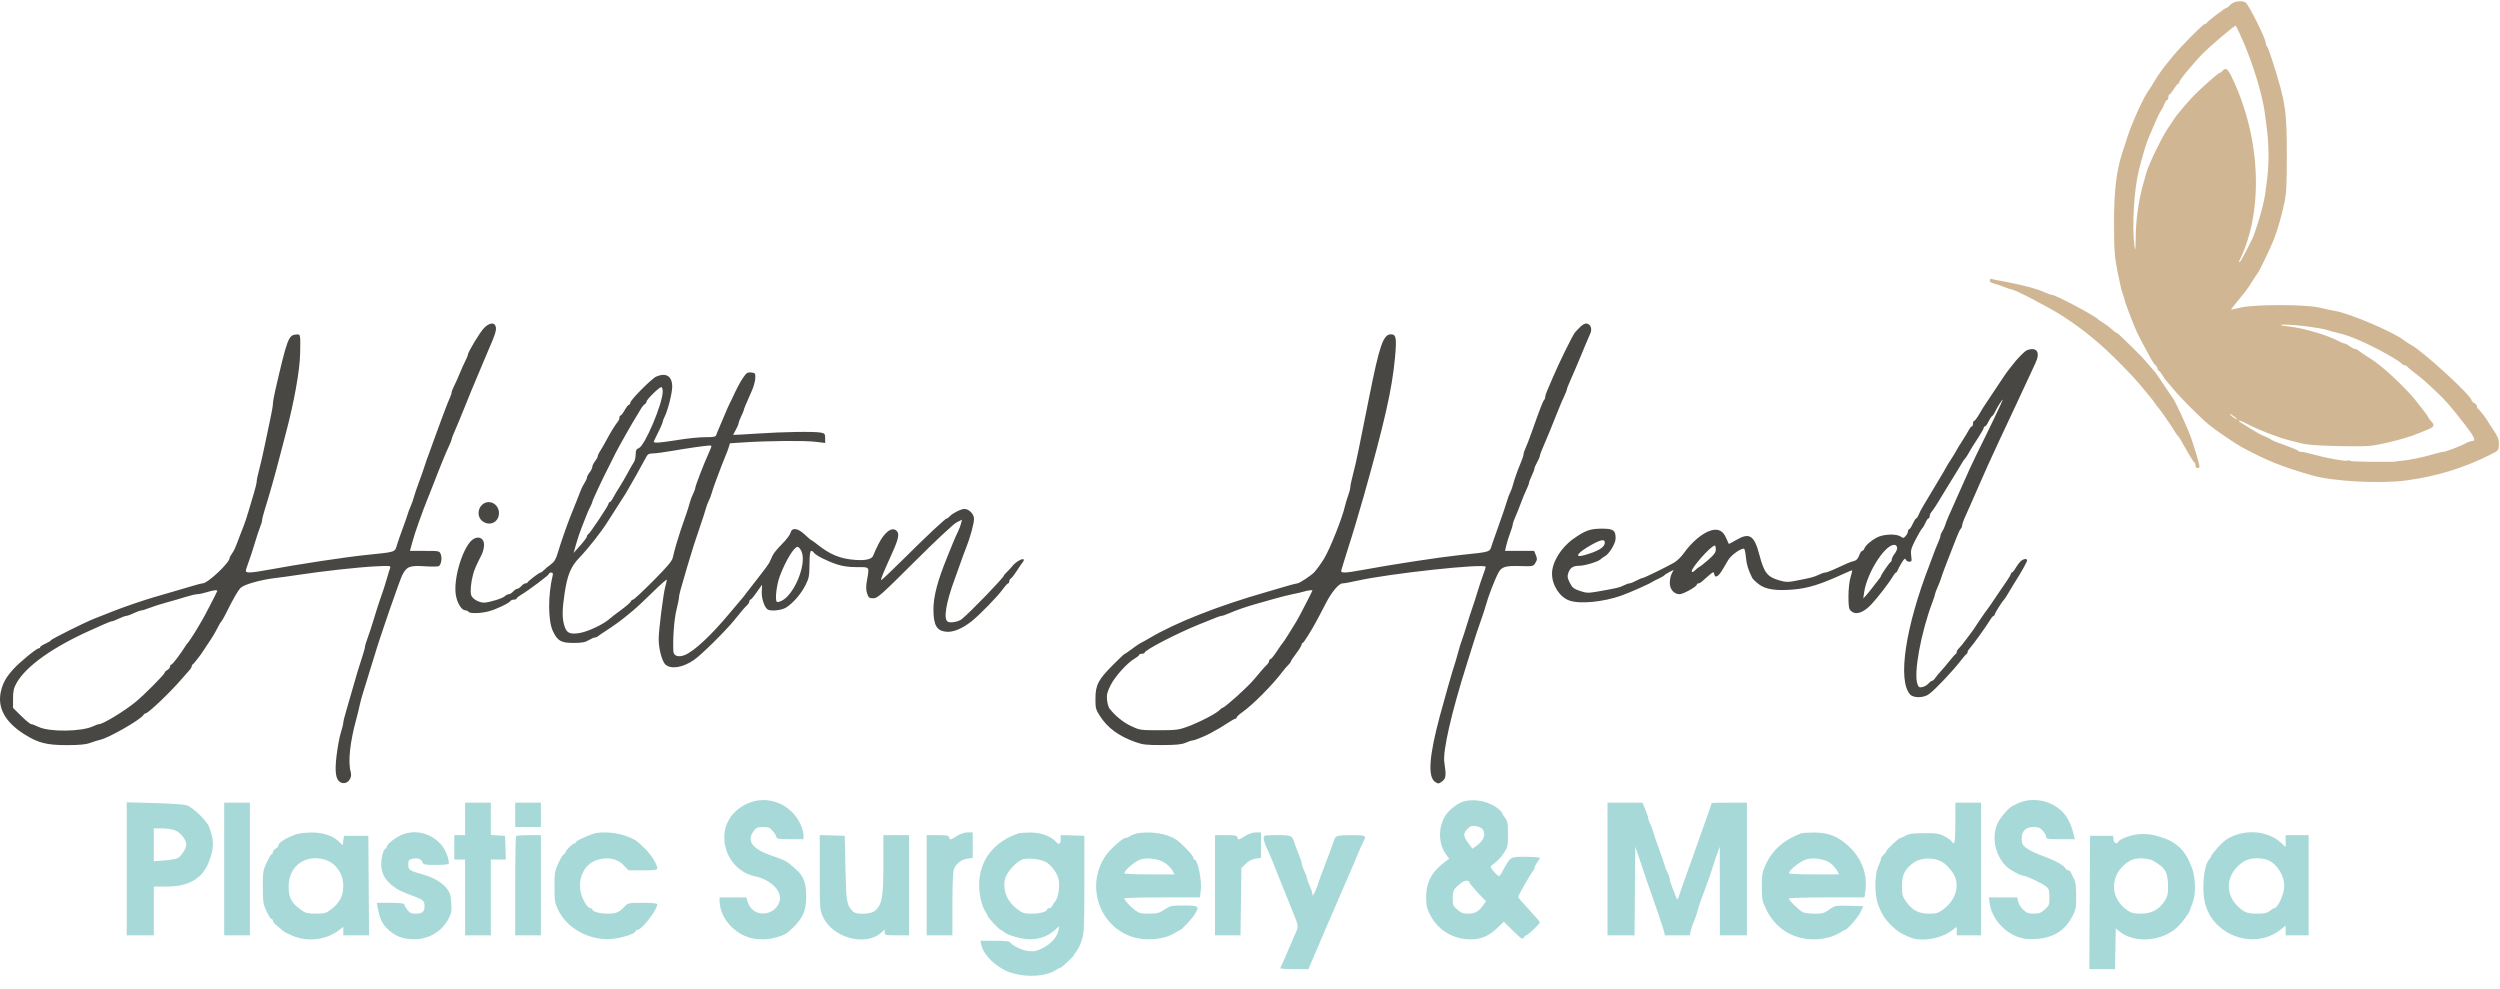 <svg xmlns="http://www.w3.org/2000/svg" width="1847" height="731" viewBox="0 0 1847 731" fill="none"><path fill-rule="evenodd" clip-rule="evenodd" d="M552.765 593.397C538.493 599.556 532.035 613.143 536.478 627.663C539.532 637.641 547.703 645.24 557.69 647.39C570.928 650.24 579.289 659.965 575.238 667.8C570.101 677.734 555.969 677.107 552.566 666.794L551.314 663H541.474H531.634V665.596C531.634 672.092 534.768 679.091 540.036 684.358C546.629 690.952 554.04 694 563.473 693.999C570.024 693.999 578.995 691.474 582.196 688.73C592.445 679.942 595.589 673.875 595.619 662.826C595.646 652.553 593.854 647.455 588.551 642.72C580.643 635.659 581.532 636.163 569.634 631.983C555.635 627.064 551.468 621.201 556.822 613.96C558.709 611.407 559.659 611 563.733 611C567.78 611 568.827 611.441 571.045 614.077C572.469 615.769 573.634 617.794 573.634 618.577C573.634 619.713 575.651 620 583.634 620H593.634V616.846C593.634 615.112 592.536 611.371 591.193 608.533C584.272 593.903 567.187 587.173 552.765 593.397ZM1078.63 593.167C1076.16 594.364 1072.31 597.312 1070.08 599.719C1062.65 607.733 1061.77 622.018 1068.14 630.963L1070.66 634.5L1067.9 636.5C1057.94 643.718 1053.66 651.607 1053.64 662.779C1053.64 668.877 1054.12 671.013 1056.61 675.952C1062.28 687.177 1073.54 694 1086.4 694C1094.29 694 1099.96 691.566 1106.35 685.445L1111.04 680.955L1117.89 687.728C1123.89 693.656 1124.86 694.282 1125.74 692.75C1126.28 691.788 1127.1 691 1127.54 691C1128.72 691 1137.64 682.53 1137.62 681.43C1137.61 680.919 1134.01 676.679 1129.62 672.009C1125.23 667.339 1121.63 663.173 1121.63 662.751C1121.63 661.586 1131.97 643.548 1132.86 643.167C1133.28 642.983 1133.63 642.154 1133.63 641.324C1133.63 640.494 1134.53 638.671 1135.63 637.273C1136.73 635.874 1137.63 634.341 1137.63 633.865C1137.63 633.389 1132.98 633 1127.29 633C1115.44 633 1116.07 632.613 1110.2 643.5C1107.67 648.193 1107.59 648.204 1104.01 644.3C1101.26 641.29 1100.83 640.323 1101.91 639.514C1106.37 636.159 1108.46 634.026 1111.1 630.133C1113.86 626.078 1114.07 625.101 1114.1 616.467C1114.13 608.363 1113.84 606.778 1111.88 604.125C1110.65 602.451 1109.63 600.797 1109.63 600.451C1109.63 600.104 1108.62 598.955 1107.38 597.896C1099.82 591.427 1086.7 589.268 1078.63 593.167ZM1493.96 592.326C1492.21 592.972 1490 593.6 1489.5 594.1L1487.95 595C1485.67 595 1478.13 603.235 1475.82 608.239C1471.35 617.934 1473.73 630.994 1481.49 639.343C1484.23 642.288 1492.52 647 1494.96 647C1496.94 647 1508.65 652.551 1511.6 654.882C1513.72 656.559 1514.07 657.671 1514.1 662.851C1514.13 668.466 1513.9 669.078 1510.7 671.936C1507.9 674.436 1506.41 675 1502.56 675C1498.73 675 1497.26 674.451 1494.73 672.093C1493.02 670.494 1491.34 667.794 1491 666.093L1490.38 663H1479.87H1469.36L1469.98 667.494C1471.42 677.992 1480.11 688.333 1490.71 692.17C1494.96 693.707 1497.87 694.035 1504.13 693.685C1517.06 692.964 1525.66 687.533 1531.35 676.5C1533.6 672.126 1533.92 670.294 1533.89 661.872C1533.87 654.998 1533.41 651.423 1532.27 649.372C1531.4 647.793 1530.39 645.712 1530.04 644.75C1529.69 643.788 1528.8 643 1528.07 643C1527.33 643 1526.34 642.292 1525.85 641.427C1524.46 638.946 1517.75 635.421 1506.81 631.431C1503.33 630.163 1498.94 627.949 1497.06 626.511C1494.1 624.254 1493.63 623.316 1493.63 619.623C1493.63 613.9 1496.61 611 1502.5 611C1505.79 611 1507.27 611.588 1509.18 613.646C1510.53 615.101 1511.63 617.126 1511.63 618.146C1511.63 619.835 1512.58 620 1522.24 620H1532.85L1532.22 617.25C1529.37 604.829 1524.34 598.055 1514.63 593.565C1508.54 590.747 1499.67 590.215 1493.96 592.326ZM93.634 641.885V691H103.634H113.634V673V655H123.096C139.683 655 149.854 648.919 154.51 636.218C158.25 626.017 158.251 621.094 154.515 611C152.772 606.291 142.464 596.355 137.827 594.916C135.796 594.285 125.021 593.545 113.884 593.27L93.634 592.77V641.885ZM165.634 642V691H175.134H184.634V642V593H175.134H165.634V642ZM343.634 605V617H339.634H335.634V626V635H339.634H343.634V663V691H353.134H362.634V663V635H368.173H373.712L373.423 626.25L373.134 617.5L367.884 617.198L362.634 616.895V604.948V593H353.134H343.634V605ZM380.634 602V611H390.134H399.634V602V593H390.134H380.634V602ZM1187.63 642V691H1197.62H1207.61L1207.87 658.25L1208.13 625.5L1210.4 632C1211.65 635.575 1213.3 640.525 1214.06 643C1214.83 645.475 1218.25 655.375 1221.65 665C1225.05 674.625 1228.35 684.413 1228.96 686.75L1230.09 691H1239.28H1248.47L1249.13 687.75C1249.49 685.962 1250.5 682.932 1251.37 681.015C1252.24 679.099 1253.28 676.174 1253.69 674.515C1254.5 671.195 1256.96 663.955 1259.63 657C1261.96 650.949 1264.66 643.164 1265.69 639.5C1266.15 637.85 1267.44 634.025 1268.55 631L1270.57 625.5L1270.6 658.25L1270.63 691H1280.63H1290.63V642V593H1277.63C1270.48 593 1264.63 593.112 1264.63 593.25C1264.62 593.59 1260.59 605.088 1255.6 619C1253.34 625.325 1250.88 632.3 1250.14 634.5C1249.4 636.7 1247.37 642.325 1245.63 647C1243.89 651.675 1241.77 657.75 1240.92 660.5C1239.65 664.621 1239.24 665.148 1238.6 663.5C1238.17 662.4 1236.88 659.167 1235.73 656.315C1234.58 653.463 1233.63 650.403 1233.63 649.515C1233.63 648.627 1232.89 646.461 1231.97 644.7C1231.06 642.94 1229.98 640.15 1229.58 638.5C1229.17 636.85 1227.39 631.675 1225.63 627C1223.87 622.325 1222.09 617.09 1221.66 615.367C1221.24 613.644 1220.16 610.763 1219.27 608.964C1218.37 607.165 1217.63 605.058 1217.63 604.282C1217.63 603.506 1216.68 600.65 1215.51 597.935L1213.39 593H1200.51H1187.63V642ZM1444.63 608C1444.63 622.099 1444.02 625.202 1441.93 621.63C1441.49 620.877 1439.11 619.189 1436.63 617.88C1432.71 615.803 1430.8 615.504 1421.63 615.529C1413.59 615.551 1410.43 615.958 1408.13 617.273C1406.48 618.216 1404.68 618.993 1404.13 618.999C1402.89 619.014 1393.63 627.697 1393.63 628.849C1393.63 629.311 1392.73 630.505 1391.63 631.5C1390.53 632.495 1389.63 633.866 1389.63 634.546C1389.63 635.225 1388.74 637.743 1387.66 640.141C1384.74 646.566 1384.82 661.735 1387.82 669.117C1390.66 676.143 1392.99 679.623 1398.12 684.5C1402.25 688.43 1403.47 689.188 1410.78 692.398C1419.13 696.059 1433.94 693.685 1442.23 687.357L1445.63 684.763V687.881V691H1454.63H1463.63V642V593H1454.13H1444.63V608ZM1095.38 612.668C1098.05 616.322 1096.28 620.98 1090.71 624.949L1087.81 627.009L1084.72 622.807C1080.96 617.693 1080.86 615.68 1084.21 612.336C1086.35 610.189 1087.39 609.861 1090.45 610.358C1092.47 610.686 1094.69 611.726 1095.38 612.668ZM129.364 613.514C133.562 615.2 137.634 620.363 137.634 624C137.634 626.694 134.195 632.169 131.41 633.908C130.387 634.547 125.969 635.345 121.592 635.683L113.634 636.296V624.148V612H119.614C122.903 612 127.29 612.681 129.364 613.514ZM218.634 616.406C210.385 619.513 205.634 622.608 205.634 624.875C205.634 625.455 204.734 626.411 203.634 627C202.534 627.589 201.634 628.73 201.634 629.535C201.634 630.341 201.245 631 200.771 631C200.296 631 198.608 633.813 197.021 637.25C194.336 643.064 194.137 644.338 194.174 655.5C194.21 666.401 194.461 668.027 196.911 673.25C198.395 676.413 200.064 679 200.621 679C201.178 679 201.634 679.567 201.634 680.261C201.634 680.955 203.031 682.642 204.739 684.011C206.446 685.38 208.47 687.094 209.236 687.819C210.002 688.545 213.321 690.232 216.612 691.569C227.593 696.031 241.075 694.342 250.232 687.357L253.634 684.763V687.881V691H263.146H272.659L272.396 654.25L272.134 617.5H263.134H254.134L253.634 621L253.134 624.5L250.798 622.164C246.163 617.529 238.861 615.016 230.134 615.054C225.734 615.072 220.559 615.681 218.634 616.406ZM295.634 617.308C290.735 619.694 285.634 624.059 285.634 625.865C285.634 626.489 285.274 627 284.835 627C283.444 627 281.634 633.459 281.634 638.42C281.634 644.68 283.937 649.311 289.294 653.825C293.311 657.21 296.035 658.562 307.126 662.676C312.634 664.719 313.634 665.756 313.634 669.422C313.634 673.654 312.062 675 307.122 675C303.725 675 302.63 674.485 300.822 672.04C299.619 670.413 298.634 668.613 298.634 668.04C298.634 667.388 294.859 667 288.523 667H278.411L279.087 670.75C280.524 678.726 282.092 682.127 286.198 686.173C291.709 691.604 297.421 693.874 305.757 693.944C316.737 694.037 326.767 688.03 331.519 678.516C333.538 674.474 333.813 672.751 333.39 666.831C332.976 661.049 332.399 659.277 329.938 656.237C326.567 652.071 320.571 648.453 313.792 646.492C302.056 643.097 301.634 642.831 301.634 638.835C301.634 635.57 301.967 635.086 304.612 634.505C308.499 633.651 311.38 634.624 312.15 637.051C312.706 638.801 313.73 639 322.201 639C328.163 639 331.634 638.611 331.634 637.943C331.634 633.661 328.797 626.993 325.46 623.43C317.507 614.942 305.535 612.484 295.634 617.308ZM437.134 616.363C428.702 619.767 425.634 621.3 425.634 622.109C425.634 622.599 425.149 623 424.557 623C423.158 623 417.634 628.524 417.634 629.923C417.634 630.515 417.193 631 416.653 631C416.114 631 414.314 633.906 412.653 637.458C409.851 643.453 409.635 644.728 409.644 655.208C409.652 665.067 409.963 667.165 412.093 671.74C418.573 685.658 434.907 694.828 451.301 693.753C458.916 693.253 469.634 689.812 469.634 687.867C469.634 687.39 470.236 687 470.972 687C474.128 687 485.634 672.126 485.634 668.046C485.634 667.383 481.677 667 474.814 667C464.873 667 463.827 667.183 461.927 669.25C457.486 674.083 455.421 675 448.978 675C442.893 675 437.634 673.535 437.634 671.839C437.634 671.378 437.044 671 436.322 671C434.162 671 430.357 664.943 429.129 659.55C426.491 647.964 432.467 637.173 442.808 634.85C450.215 633.185 456.283 634.636 460.623 639.108L464.4 643H475.017C483.47 643 485.634 642.714 485.634 641.595C485.634 638.735 481.042 631.367 476.539 627C469.946 620.607 469.481 620.302 462.07 617.512C454.624 614.71 442.603 614.156 437.134 616.363ZM706.425 617.918C702.11 620.654 701.793 620.716 701.323 618.918C700.881 617.227 699.864 617 692.728 617H684.634V654V691H694.134H703.634V668.065C703.634 654.404 704.061 643.992 704.69 642.315C706.265 638.118 709.997 635.126 714.566 634.395L718.634 633.744V624.372V615H714.83C712.345 615 709.43 616.012 706.425 617.918ZM752.634 615.647C734.298 621.623 723.407 635.767 723.39 653.623C723.383 660.92 725.328 669.481 727.828 673.154C728.821 674.614 729.637 676.189 729.64 676.654C729.646 677.675 738.362 687 739.309 687C739.676 687 740.687 687.636 741.555 688.413C744.525 691.071 754.88 694.002 761.099 693.944C768.19 693.878 774.128 691.701 779.014 687.376L782.532 684.261L781.965 687.381C781.105 692.11 776.647 697.182 770.584 700.329C766.042 702.686 764.278 703.075 759.997 702.663C755.21 702.202 747.765 698.639 746.159 696.041C745.779 695.426 741.19 695 734.95 695H724.384L724.979 697.977C726.254 704.35 732.834 711.628 741.634 716.397C752.488 722.28 771.204 722.453 779.896 716.75C781.363 715.788 782.917 714.997 783.349 714.994C784.337 714.987 793.634 706.234 793.634 705.311C793.634 704.936 794.463 703.7 795.476 702.564C796.488 701.429 798.176 697.8 799.226 694.5C800.955 689.063 801.134 685.169 801.134 653V617.5L792.384 617.211L783.634 616.922V619.902C783.634 623.786 782.359 624.467 780.018 621.835C776.375 617.738 768.747 615.013 761.134 615.089C757.284 615.127 753.459 615.378 752.634 615.647ZM837.956 616.326C836.208 616.972 834.445 617.837 834.039 618.25C833.633 618.663 832.58 619 831.7 619C829.493 619 820.216 627.287 816.768 632.339C802.075 653.867 811.754 683.767 836.078 691.99C846.681 695.575 860.587 694.192 868.935 688.722C870.381 687.775 871.769 687 872.02 687C873.011 687 881.237 678.087 882.884 675.228C886.246 669.393 885.729 669 874.684 669C865.283 669 864.489 669.166 860.289 672C856.414 674.615 854.957 675 848.933 675C843.108 675 841.483 674.602 838.59 672.467C835.079 669.877 830.734 665.095 830.67 663.75C830.65 663.337 843.202 663 858.562 663H886.49L887.161 657.633C888.08 650.277 884.859 635 882.39 635C881.974 635 881.634 634.35 881.634 633.556C881.634 632.761 878.782 629.274 875.297 625.806C870.286 620.819 867.618 619.029 862.547 617.25C855.379 614.735 843.475 614.287 837.956 616.326ZM919.425 617.918C915.11 620.654 914.793 620.716 914.323 618.918C913.881 617.227 912.864 617 905.728 617H897.634V654V691H907.057H916.48L916.807 666.171L917.134 641.343L920.278 638.2C922.334 636.146 924.844 634.83 927.528 634.401L931.634 633.744V624.372V615H927.83C925.345 615 922.43 616.012 919.425 617.918ZM1330.63 615.707C1318.27 620.23 1309.48 627.916 1304.67 638.426C1301.93 644.402 1301.63 646.032 1301.63 655.088C1301.63 664.31 1301.89 665.66 1304.8 671.693C1311.67 685.934 1324.43 694 1340.1 694C1347.36 694 1354.97 691.977 1359.93 688.722C1361.38 687.775 1362.84 687 1363.19 687C1364.71 687 1373.05 677.287 1374.71 673.586L1376.54 669.5L1366.12 669.217C1355.91 668.939 1355.63 668.992 1351.52 671.967C1347.92 674.579 1346.46 675 1341.05 675C1337.59 675 1333.65 674.578 1332.29 674.061C1329.79 673.108 1321.63 665.259 1321.63 663.799C1321.63 663.359 1334.18 663 1349.52 663H1377.41L1378.09 658.461C1379.91 646.286 1375.68 634.591 1366.15 625.5C1358.17 617.887 1350.72 614.962 1339.63 615.079C1335.51 615.122 1331.46 615.405 1330.63 615.707ZM1650.13 617.478C1645.67 619.286 1642.79 621.395 1638.89 625.704C1636 628.892 1633.64 631.915 1633.64 632.421C1633.63 632.928 1632.93 634.122 1632.07 635.075C1628.15 639.404 1626.52 656.556 1629.03 667.055C1634.83 691.265 1665.5 702.157 1684.81 686.862L1688.63 683.832V687.416V691H1697.13H1705.63V654V617H1697.13H1688.63V621.401V625.802L1685.48 622.859C1676.8 614.749 1662.31 612.544 1650.13 617.478ZM1572.2 618.002C1568.94 619.043 1565.88 620.594 1565.4 621.448C1564.02 623.924 1561.8 623.251 1561.45 620.25L1561.13 617.5H1552.63H1544.13L1543.87 666.75L1543.61 716H1553.1H1562.58L1562.86 700.972L1563.13 685.944L1565.96 688.22C1577.14 697.222 1597.61 695.583 1608.83 684.787C1612.35 681.402 1617.24 674.785 1617.91 672.5C1618.24 671.4 1619.19 668.7 1620.02 666.5C1622.47 660.082 1622.09 648.25 1619.19 640.564C1614.38 627.78 1607.71 621.596 1594.72 617.881C1586.5 615.531 1579.83 615.566 1572.2 618.002ZM381.301 617.667C380.934 618.033 380.634 634.683 380.634 654.667V691H390.134H399.634V654V617H390.801C385.942 617 381.667 617.3 381.301 617.667ZM605.634 644.616C605.634 672.066 605.656 672.353 608.13 677.583C615.495 693.152 639.97 699.488 651.37 688.778L653.634 686.651V688.826C653.634 690.897 654.06 691 662.634 691H671.634V654V617H662.134H652.634L652.639 638.75C652.644 662.631 651.651 668.247 646.634 672.712C643.458 675.538 632.766 675.989 630.182 673.405C625.537 668.76 625.156 666.572 624.634 641.5L624.134 617.5L614.884 617.212L605.634 616.925V644.616ZM933.634 619.405C933.634 620.729 934.479 623.541 935.512 625.655C936.544 627.77 938.292 631.75 939.394 634.5C940.497 637.25 942.353 641.862 943.517 644.75C944.681 647.638 946.481 652.138 947.517 654.75C949.345 659.361 951.594 664.957 955.556 674.75C959.625 684.811 959.597 684.131 956.246 691.5C954.996 694.25 952.95 698.975 951.7 702C949.77 706.673 947.256 712.394 945.878 715.25C945.679 715.663 950.275 716 956.091 716H966.666L968.249 712.25C969.12 710.188 970.622 706.7 971.588 704.5C972.555 702.3 974.375 698.025 975.634 695C977.836 689.71 979.476 685.905 983.504 676.75C984.532 674.413 987.285 668 989.622 662.5C993.481 653.419 995.151 649.566 999.156 640.5C999.885 638.85 1001.69 634.575 1003.16 631C1004.63 627.425 1006.46 623.306 1007.23 621.846C1009.68 617.205 1009.3 617 998.256 617C987.545 617 986.553 617.346 985.338 621.5C984.795 623.358 983.41 627.091 976.992 644C975.635 647.575 974.085 651.94 973.547 653.699C973.008 655.459 971.911 658.159 971.107 659.699C969.898 662.017 969.639 662.155 969.606 660.5C969.584 659.4 968.697 656.7 967.634 654.5C966.571 652.3 965.671 649.825 965.634 649C965.597 648.175 964.697 645.7 963.634 643.5C962.571 641.3 961.687 638.725 961.668 637.777C961.649 636.829 960.786 634.129 959.749 631.777C958.712 629.425 957.305 625.7 956.622 623.5C954.644 617.129 954.383 617 943.512 617C933.746 617 933.634 617.027 933.634 619.405ZM239.765 635.02C247.831 637.26 253.633 645.422 253.614 654.5C253.598 661.877 250.978 666.992 244.801 671.703C240.861 674.708 239.858 675 233.461 675C227.914 675 225.782 674.548 223.288 672.843C215.484 667.505 213.259 663.555 213.239 655C213.203 640.03 225.219 630.979 239.765 635.02ZM773.393 637.287C777.464 640.039 781.226 645.442 782.142 649.854C783.138 654.652 781.824 663.418 779.778 665.621C778.818 666.655 777.732 668.288 777.365 669.25C776.997 670.212 776.008 671 775.165 671C774.323 671 773.634 671.378 773.634 671.839C773.634 673.54 768.367 675 762.231 675C756.543 675 755.464 674.65 751.273 671.45C743.758 665.713 740.465 657.111 742.641 648.909C744.01 643.751 752.085 635.407 756.432 634.659C761.742 633.745 770.059 635.034 773.393 637.287ZM860.812 637.623C862.99 639.133 865.428 641.636 866.229 643.184L867.685 646H849.16C838.971 646 830.65 645.663 830.67 645.25C830.796 642.615 839.462 635.557 843.647 634.68C849.165 633.525 856.782 634.831 860.812 637.623ZM1352.25 637.654C1354.17 639.124 1356.41 641.604 1357.22 643.164L1358.68 646H1340.16C1329.97 646 1321.65 645.663 1321.67 645.25C1321.77 642.831 1329.66 636.491 1334.55 634.896C1339.37 633.324 1348.42 634.733 1352.25 637.654ZM1436.78 638.119C1438.92 639.808 1441.83 643.191 1443.27 645.638C1448.24 654.13 1445 665.102 1435.46 672.008C1431.91 674.585 1430.45 675 1424.96 675C1417.43 675 1412.53 672.337 1407.99 665.796C1405.55 662.269 1405.19 660.819 1405.19 654.463C1405.19 646.538 1407.05 642.61 1413.01 637.917C1419.26 633.001 1430.44 633.096 1436.78 638.119ZM1586.83 634.632C1588.86 634.968 1591.33 635.998 1592.33 636.922C1593.5 637.6 1594.94 638.566 1595.88 639.269C1597 640.1 1597 640.1 1598 641.1L1599 642.6C1600.5 643.6 1601.77 648.671 1601.75 655.148C1601.73 660.798 1601.29 662.568 1599.01 666.008C1594.97 672.119 1589.39 675 1581.6 675C1576.39 675 1574.57 674.533 1571.52 672.419C1559.27 663.935 1558.5 648.264 1569.84 638.558C1574.64 634.445 1579.25 633.38 1586.83 634.632ZM1672.85 634.636C1680.44 635.891 1687.67 645.666 1687.62 654.616C1687.59 660.492 1682.8 671 1680.15 671C1679.76 671 1678.3 671.9 1676.91 673C1674.97 674.519 1672.85 675 1668.06 675C1660.4 675 1658.17 674.212 1653.56 669.868C1643.97 660.827 1644.42 647.474 1654.61 638.749C1659.69 634.408 1664.67 633.284 1672.85 634.636ZM1085.63 651.983C1085.63 652.705 1090.91 658.798 1095.75 663.66L1097.9 665.819L1095.71 668.892C1092.44 673.488 1089.68 675 1084.59 675C1080.89 675 1079.34 674.412 1076.6 671.967C1073.48 669.186 1073.21 668.474 1073.28 663.416C1073.35 658.697 1073.78 657.494 1076.25 655.113C1077.83 653.581 1080.01 651.851 1081.07 651.268C1083.05 650.188 1085.63 650.593 1085.63 651.983Z" fill="#A8D9D9"></path><path fill-rule="evenodd" clip-rule="evenodd" d="M357.681 242.25C354.613 245.375 345.634 260.214 345.634 262.16C345.634 262.679 344.774 264.768 343.723 266.802C342.672 268.836 340.814 272.975 339.594 276C338.375 279.025 336.535 283.136 335.505 285.136C334.476 287.136 333.634 289.318 333.634 289.985C333.634 290.652 332.979 292.616 332.179 294.349C331.378 296.082 330.075 299.3 329.282 301.5C328.489 303.7 326.632 308.65 325.156 312.5C323.68 316.35 321.871 321.3 321.136 323.5C320.402 325.7 318.61 330.65 317.155 334.5C315.701 338.35 314.117 342.85 313.635 344.5C313.154 346.15 311.341 351.325 309.606 356C307.87 360.675 306.113 365.857 305.701 367.515C305.288 369.174 304.249 372.099 303.392 374.015C302.534 375.932 301.603 378.4 301.323 379.5C301.043 380.6 299.398 385.325 297.668 390C295.938 394.675 294.051 400.075 293.474 402C291.616 408.206 293.116 407.681 270.634 409.996C254.885 411.617 221.551 416.674 197.634 421.071C185.438 423.313 181.634 423.479 181.634 421.769C181.634 421.092 182.505 418.28 183.57 415.519C184.635 412.759 186.7 406.45 188.159 401.5C189.618 396.55 191.447 391.022 192.223 389.216C192.999 387.41 193.634 385.219 193.634 384.347C193.634 383.476 194.503 380.003 195.565 376.631C199.218 365.035 203.344 350.359 207.55 334C208.752 329.325 210.572 322.35 211.595 318.5C217.288 297.06 221.506 273.344 221.732 261.5C222.023 246.232 222.161 246.822 218.391 247.187C213.181 247.69 212.067 250.728 203.53 287.714C202.487 292.231 201.641 296.956 201.65 298.214C201.659 299.471 200.782 304.55 199.702 309.5C198.621 314.45 196.778 323.225 195.605 329C194.432 334.775 192.608 342.724 191.553 346.664C190.498 350.604 189.641 354.654 189.648 355.664C189.656 356.674 188.713 360.65 187.551 364.5C186.39 368.35 184.509 374.65 183.371 378.5C182.234 382.35 180.737 386.85 180.045 388.5C179.353 390.15 178.039 393.525 177.124 396C173.845 404.873 173.109 406.535 171.384 408.973C170.421 410.332 169.634 411.808 169.634 412.252C169.634 415.754 153.437 431 149.717 431C148.924 431 145.543 431.854 142.204 432.897C138.866 433.94 132.534 435.798 128.134 437.026C106.199 443.145 91.167 448.303 69.134 457.269C61.455 460.394 37.634 472.331 37.634 473.055C37.634 473.407 35.834 474.508 33.634 475.5C31.434 476.492 29.634 477.685 29.634 478.152C29.634 478.618 29.16 479 28.581 479C27.023 479 14.747 489.037 10.109 494.103C4.451 500.283 2.035 504.622 0.592 511.192C-1.983 522.915 3.861 533.504 17.784 542.346C28.023 548.847 34.376 550.5 49.134 550.5C58.752 550.5 63.305 550.069 66.634 548.845C69.109 547.935 72.479 546.887 74.122 546.516C80.588 545.058 103.707 531.796 105.934 528.267C106.374 527.57 107.14 527 107.637 527C109.476 527 125.584 511.674 133.911 502C136.515 498.975 139.318 495.787 140.14 494.916C140.962 494.045 141.634 492.845 141.634 492.249C141.634 491.654 141.972 491.017 142.384 490.833C143.141 490.497 148.284 483.911 150.134 480.909C150.684 480.016 152.472 477.309 154.108 474.893C157.241 470.266 158.917 467.433 161.442 462.5C162.286 460.85 163.263 459.275 163.611 459C163.96 458.725 165.148 456.7 166.251 454.5C172.874 441.293 175.821 436.173 177.951 434.172C180.576 431.706 192.898 428.277 203.634 427.024C207.209 426.607 214.859 425.548 220.634 424.67C238.487 421.957 264.57 419.077 277.022 418.443C288.265 417.871 288.871 417.938 288.201 419.669C287.81 420.676 286.869 423.75 286.108 426.5C284.789 431.265 282.811 437.341 280.083 445C279.397 446.925 277.624 452.55 276.141 457.5C274.658 462.45 272.588 468.759 271.54 471.519C270.492 474.28 269.634 477.159 269.634 477.917C269.634 478.675 268.779 481.816 267.734 484.897C265.651 491.042 262.793 500.548 259.661 511.75C258.546 515.737 256.727 522.038 255.62 525.75C254.512 529.462 253.606 533.175 253.607 534C253.607 534.825 252.775 538.2 251.756 541.5C250.737 544.8 249.325 552.463 248.618 558.53C247.221 570.528 248.06 576.087 251.552 577.956C255.907 580.287 260.576 575.565 259.1 570.322C256.993 562.836 258.542 548.333 263.3 531C264.131 527.975 265.227 523.475 265.737 521C266.246 518.525 267.27 514.7 268.011 512.5C268.752 510.3 270.347 505.125 271.556 501C272.765 496.875 274.214 492.15 274.775 490.5C275.336 488.85 276.249 485.925 276.804 484C280.149 472.399 295.17 428.875 297.236 424.798C300.425 418.506 302.712 417.637 314.134 418.384C319.084 418.708 323.627 418.641 324.23 418.236C325.957 417.076 326.731 412.386 325.66 409.569C324.694 407.027 324.569 407 313.773 407H302.863L304.712 400.25C305.729 396.538 307.732 390.35 309.163 386.5C310.593 382.65 312.229 378.15 312.798 376.5C313.366 374.85 314.416 372.15 315.13 370.5C315.844 368.85 317.627 364.35 319.092 360.5C320.556 356.65 322.575 351.475 323.577 349C324.58 346.525 326.394 342.025 327.608 339C328.823 335.975 330.677 331.7 331.728 329.5C332.779 327.3 333.638 325.118 333.637 324.651C333.635 324.184 334.27 322.384 335.047 320.651C336.598 317.19 340.761 307.173 343.733 299.75C347.372 290.658 349.91 284.475 351.634 280.5C352.588 278.3 354.388 274.025 355.634 271C356.88 267.975 358.68 263.7 359.634 261.5C366.197 246.367 367.017 243.782 366.134 241C365.171 237.965 361.329 238.533 357.681 242.25ZM1167.62 241.379C1166.25 242.687 1164.4 244.65 1163.51 245.741C1161.71 247.948 1151.41 268.916 1147.18 279C1145.69 282.575 1143.82 286.918 1143.05 288.651C1142.27 290.384 1141.63 292.432 1141.63 293.201C1141.63 293.971 1141.24 295.028 1140.76 295.55C1139.83 296.549 1137.85 301.695 1131.72 319C1129.68 324.775 1127.47 330.483 1126.82 331.684C1126.17 332.886 1125.63 334.578 1125.63 335.445C1125.63 336.312 1124.81 338.929 1123.8 341.261C1121.46 346.663 1118.63 354.632 1117.68 358.524C1117.28 360.186 1116.39 362.584 1115.71 363.851C1115.04 365.118 1113.88 368.257 1113.15 370.827C1112.42 373.397 1109.95 380.675 1107.66 387C1105.36 393.325 1102.99 400.075 1102.38 402C1100.41 408.206 1102.33 407.555 1078.63 410.077C1063.26 411.713 1029.46 416.876 1006.63 421.071C993.151 423.55 990.212 423.583 990.968 421.25C991.28 420.288 992.41 416.575 993.48 413C994.551 409.425 995.889 405.15 996.454 403.5C998.125 398.626 1004.29 378.088 1007.55 366.5C1022.94 311.941 1028.5 287.323 1030.61 264.367C1031.97 249.593 1031.52 247 1027.55 247C1022 247 1019.16 255.201 1011.68 292.75C1009.21 305.124 1006.22 320.005 1003.49 333.5C1002.38 339 1000.61 346.724 999.553 350.664C998.498 354.604 997.634 358.71 997.634 359.788C997.634 360.866 996.907 363.718 996.019 366.124C995.131 368.531 994.058 372.075 993.635 374C991.795 382.369 982.737 405.187 978.344 412.521C976.164 416.161 972.31 421.469 970.706 423.041C968.06 425.635 959.849 431 958.525 431C957.838 431 954.094 431.956 950.205 433.124C946.316 434.292 939.984 436.147 936.134 437.246C900.173 447.515 868.295 460.069 849.134 471.509C846.934 472.822 844.219 474.322 843.101 474.841C841.983 475.36 838.942 477.409 836.343 479.393C833.743 481.377 831.35 483 831.025 483C830.699 483 826.749 486.712 822.245 491.25C811.375 502.202 809.383 506.017 809.319 516C809.273 523.096 809.546 524.189 812.538 528.85C818.237 537.731 826.336 543.724 838.634 548.157C844.274 550.19 846.92 550.494 858.634 550.455C869.099 550.42 873.005 550.026 876.006 548.705C878.136 547.767 880.503 547 881.267 547C882.583 547 889.934 544.017 894.021 541.824C899.626 538.818 903.578 536.479 907.434 533.889C909.799 532.3 912.162 531 912.684 531C913.207 531 913.634 530.572 913.634 530.048C913.634 529.524 915.547 527.755 917.884 526.117C925.623 520.692 940.276 505.903 947.634 496.092C949.009 494.259 950.922 492.038 951.884 491.157C952.846 490.276 953.634 489.215 953.634 488.798C953.634 488.381 955.432 485.669 957.63 482.77C959.827 479.872 961.627 476.938 961.63 476.25C961.632 475.563 962.004 475 962.456 475C963.125 475 969.075 465.553 972.532 459C972.967 458.175 973.933 456.375 974.678 455C975.424 453.625 977.534 449.575 979.367 446C983.751 437.452 989.136 431 991.885 431C993.069 431 997.884 430.13 1002.59 429.067C1026.22 423.722 1097.63 416.013 1097.63 418.806C1097.63 419.316 1096.8 421.931 1095.78 424.617C1094.76 427.302 1092.91 432.875 1091.66 437C1090.42 441.125 1088.61 446.75 1087.63 449.5C1086.66 452.25 1084.85 457.875 1083.61 462C1082.36 466.125 1080.75 471.075 1080.02 473C1079.29 474.925 1078.05 478.975 1077.25 482C1076.46 485.025 1075.34 488.85 1074.78 490.5C1073.29 494.853 1067.25 515.969 1063.76 529C1055.78 558.81 1054.7 574.035 1060.33 577.72C1062.58 579.193 1062.94 579.162 1065.44 577.283C1068.31 575.13 1068.56 572.945 1067.07 563.184C1065.82 554.967 1072.32 526.502 1083.55 491C1084.51 487.975 1086.34 482.125 1087.61 478C1089.91 470.555 1091.72 465.104 1095.09 455.5C1096.06 452.75 1097.21 449.15 1097.65 447.5C1099.46 440.762 1104.39 427.975 1107.09 423C1109.41 418.749 1112.24 417.891 1122.93 418.209C1132.59 418.496 1132.76 418.461 1134.35 415.858C1135.73 413.606 1135.78 412.757 1134.68 410.108L1133.39 407H1122.65H1111.91L1112.9 402.75C1113.45 400.413 1114.73 396.302 1115.76 393.617C1116.79 390.931 1117.63 388.13 1117.63 387.393C1117.63 386.656 1118.5 384.129 1119.57 381.777C1120.63 379.425 1122.49 374.8 1123.69 371.5C1124.9 368.2 1126.73 363.77 1127.76 361.655C1128.79 359.541 1129.65 357.291 1129.67 356.655C1129.69 356.02 1130.57 353.7 1131.63 351.5C1132.7 349.3 1133.58 346.951 1133.6 346.28C1133.62 345.61 1134.53 343.458 1135.63 341.5C1136.73 339.542 1137.63 337.458 1137.63 336.871C1137.63 336.283 1138.27 334.384 1139.05 332.651C1141.27 327.701 1147.24 313.167 1151.84 301.5C1152.93 298.75 1154.68 294.7 1155.73 292.5C1156.78 290.3 1157.64 288.099 1157.64 287.61C1157.63 287.12 1158.49 284.87 1159.53 282.61C1160.58 280.349 1162.64 275.575 1164.11 272C1165.58 268.425 1167.38 264.15 1168.11 262.5C1168.83 260.85 1170.43 257.025 1171.64 254C1172.86 250.975 1174.26 247.719 1174.75 246.764C1176.67 243.005 1175.08 239 1171.67 239C1170.82 239 1168.99 240.07 1167.62 241.379ZM1497.63 258.696C1495.77 259.364 1490.09 265.195 1486.13 270.5C1484.49 272.7 1482.92 274.725 1482.64 275C1482.36 275.275 1481.68 276.233 1481.13 277.129C1480.58 278.024 1476.98 283.424 1473.13 289.129C1469.28 294.833 1465.68 300.245 1465.13 301.156C1464.58 302.066 1463.04 304.654 1461.7 306.906C1460.36 309.157 1458.9 311 1458.45 311C1458 311 1457.63 311.9 1457.63 313C1457.63 314.1 1457.26 315 1456.8 315C1456.35 315 1455.33 316.233 1454.55 317.741C1453.77 319.248 1451.52 322.961 1449.56 325.991C1447.59 329.021 1445.67 332.175 1445.29 333C1444.91 333.825 1443.27 336.525 1441.64 339C1440.01 341.475 1438.22 344.4 1437.67 345.5C1437.12 346.6 1435.56 349.3 1434.2 351.5C1432.84 353.7 1429.88 358.65 1427.63 362.5C1425.38 366.35 1422.42 371.3 1421.06 373.5C1419.69 375.7 1418.09 378.738 1417.51 380.25C1416.92 381.762 1416.1 383 1415.69 383C1415.27 383 1414.13 384.8 1413.13 387C1412.14 389.2 1410.95 391 1410.48 391C1410.02 391 1409.63 391.67 1409.63 392.489C1409.63 393.307 1408.88 394.854 1407.96 395.927C1406.47 397.667 1406.07 397.722 1404.24 396.438C1400.95 394.134 1391.17 394.577 1386.34 397.25C1381.81 399.761 1378.24 402.985 1377.31 405.4C1376.97 406.28 1376.26 407 1375.73 407C1375.2 407 1374.2 408.546 1373.52 410.436C1372.67 412.799 1371.47 414.058 1369.71 414.468C1367.27 415.032 1365.4 415.817 1354.52 420.862C1351.99 422.038 1349.25 423 1348.43 423C1347.61 423 1345.43 423.751 1343.59 424.67C1340.26 426.331 1337.71 426.99 1325.98 429.209C1320.65 430.218 1319.01 430.127 1313.73 428.528C1305.68 426.091 1303.21 422.813 1299.91 410.191C1296.04 395.376 1292.57 393.143 1282.56 399.045C1279.72 400.721 1277.31 401.958 1277.21 401.795C1277.11 401.633 1276.21 399.62 1275.21 397.322C1272.97 392.166 1269.45 390.403 1264.27 391.835C1258 393.566 1249.81 400.422 1243.76 409C1242.01 411.475 1238.91 414.462 1236.86 415.637C1230.84 419.089 1214.64 427 1213.59 427C1213.06 427 1210.95 427.9 1208.89 429C1206.84 430.1 1204.57 431 1203.85 431C1203.13 431 1201.16 431.709 1199.49 432.575C1196.55 434.092 1194.22 434.628 1179.32 437.198C1173.36 438.227 1171.85 438.148 1167.19 436.564C1162.65 435.02 1161.55 434.132 1159.75 430.521C1157.98 426.966 1157.81 425.782 1158.74 423.123C1160.03 419.424 1162.25 418 1166.73 418C1170.69 418 1180.65 415 1182.46 413.261C1183.19 412.56 1184.64 411.533 1185.67 410.978C1188.93 409.236 1193.63 401.424 1193.63 397.761C1193.63 391.672 1191.86 390.489 1182.89 390.584C1174.66 390.673 1171.25 391.907 1162.63 397.927C1153.38 404.394 1146.63 415.317 1146.63 423.839C1146.64 432.395 1152.32 441.204 1159.45 443.686C1167.29 446.417 1184.42 444.783 1197.87 440.022C1203.96 437.866 1218.12 431.599 1220.63 429.946C1221.46 429.404 1223.71 428.243 1225.63 427.368C1227.56 426.492 1229.36 425.439 1229.63 425.027C1229.91 424.616 1231.57 423.544 1233.32 422.646L1236.51 421.014L1235.08 423.757C1234.29 425.266 1233.64 428.334 1233.64 430.576C1233.63 435.373 1236.75 439 1240.88 439C1243.58 439 1253.63 433.364 1253.63 431.851C1253.63 431.383 1254.16 431 1254.8 431C1255.44 431 1256.68 430.315 1257.55 429.478C1258.42 428.641 1260.71 426.629 1262.63 425.008C1265.87 422.281 1266.16 422.208 1266.45 424.03C1267.01 427.484 1269.52 426.159 1272.67 420.75C1274.35 417.863 1276.27 414.618 1276.93 413.54C1279.19 409.865 1286.98 404.479 1288.6 405.477C1289.01 405.733 1289.59 408.6 1289.89 411.847C1290.35 416.985 1291.71 421.377 1294.56 427C1294.98 427.825 1297.18 429.925 1299.45 431.667C1304.39 435.46 1312.2 436.645 1324.95 435.534C1335.98 434.572 1345.23 431.673 1362.12 423.889C1365.41 422.372 1368.22 421.252 1368.37 421.401C1368.52 421.549 1367.97 423.882 1367.15 426.585C1366.3 429.375 1365.65 435.432 1365.64 440.595C1365.64 448.145 1365.94 449.971 1367.46 451.345C1371.12 454.653 1376.64 452.839 1382.71 446.332C1387.32 441.388 1395.78 430.418 1398.19 426.25C1399.22 424.462 1400.37 423 1400.73 423C1401.1 423 1401.68 422.212 1402.03 421.25C1402.37 420.288 1403.71 417.779 1405.01 415.675C1406.79 412.78 1407.51 412.232 1407.97 413.425C1408.3 414.291 1409.48 415 1410.58 415C1412.39 415 1412.53 414.542 1411.99 410.605C1411.48 406.841 1411.92 405.17 1415.08 398.961C1417.12 394.973 1419.35 391.139 1420.05 390.441C1420.75 389.742 1421.9 387.782 1422.6 386.085C1423.3 384.388 1424.27 383 1424.75 383C1425.24 383 1425.63 382.306 1425.63 381.458C1425.63 380.61 1426.09 379.372 1426.65 378.708C1427.99 377.111 1432.22 370.637 1434.15 367.222C1435 365.725 1436.57 363.15 1437.64 361.5C1438.7 359.85 1440.5 356.925 1441.63 355C1442.76 353.075 1444.56 350.15 1445.63 348.5C1446.7 346.85 1448.32 344.15 1449.24 342.5C1450.16 340.85 1451.24 339.275 1451.63 339C1452.03 338.725 1453.2 336.979 1454.24 335.119C1456.46 331.146 1456.97 330.331 1461.89 322.731C1463.95 319.557 1465.63 316.52 1465.63 315.981C1465.63 315.441 1466.03 315 1466.52 315C1467.01 315 1468.14 313.444 1469.05 311.542C1469.95 309.641 1471.15 307.797 1471.72 307.445C1472.29 307.094 1473.2 305.837 1473.73 304.653C1475.29 301.216 1479.6 294.416 1479.62 295.365C1479.63 296.03 1468.83 318.574 1460.51 335.25C1457.48 341.324 1454.13 348.64 1447.14 364.5C1445.31 368.64 1441.72 376.706 1439.58 381.5C1438.59 383.7 1437.47 386.625 1437.07 388C1436.68 389.375 1435.75 391.388 1435 392.473C1434.25 393.557 1433.63 395.025 1433.63 395.733C1433.63 396.442 1432.78 398.929 1431.73 401.261C1430.69 403.592 1429.37 406.85 1428.81 408.5C1428.24 410.15 1426.82 413.975 1425.64 417C1407.72 463.191 1401.78 502.668 1411.19 513.066C1413.74 515.88 1421.3 515.709 1425.24 512.75C1430.01 509.172 1442.82 495.631 1448.67 488C1450.57 485.525 1452.46 483.35 1452.88 483.167C1453.29 482.983 1453.63 482.346 1453.63 481.751C1453.63 481.155 1454.33 479.955 1455.17 479.084C1457.22 476.981 1467.73 462.359 1470.15 458.25C1471.2 456.462 1472.42 455 1472.85 455C1473.28 455 1473.63 454.573 1473.63 454.05C1473.63 453.178 1479.31 444.155 1480.58 443C1481.2 442.438 1482.65 440.152 1485.65 435C1486.77 433.075 1488.46 430.302 1489.41 428.838C1493.16 423.049 1497.63 414.977 1497.63 414.015C1497.63 412.399 1494.72 412.838 1492.75 414.75C1491.76 415.712 1490.1 417.962 1489.07 419.75C1488.04 421.538 1486.85 423 1486.42 423C1485.99 423 1485.63 423.427 1485.63 423.95C1485.63 424.472 1484.17 426.996 1482.38 429.557C1480.6 432.119 1478.46 435.236 1477.63 436.485C1473.29 443.058 1468.14 450.56 1467.67 451C1467.14 451.491 1460.1 461.758 1458.13 464.9C1457.58 465.78 1456.91 466.725 1456.63 467C1456.35 467.275 1454.55 469.679 1452.63 472.342C1450.71 475.004 1448.35 477.917 1447.38 478.814C1446.42 479.711 1445.63 480.982 1445.63 481.639C1445.63 482.296 1445.29 482.983 1444.87 483.167C1444.44 483.35 1442.32 485.75 1440.14 488.5C1437.96 491.25 1435.1 494.625 1433.78 496C1432.45 497.375 1430.71 499.513 1429.89 500.75C1429.07 501.987 1427.96 503 1427.43 503C1426.89 503 1425.71 503.881 1424.79 504.957C1423.88 506.034 1421.9 507.206 1420.4 507.562C1418.07 508.112 1417.51 507.808 1416.65 505.54C1413.63 497.605 1419.17 467.281 1427.78 444.617C1428.8 441.931 1429.63 439.338 1429.63 438.856C1429.63 438.373 1430.49 436.071 1431.53 433.739C1432.58 431.408 1433.68 428.6 1433.97 427.5C1434.55 425.368 1438.09 415.885 1441.54 407.25C1442.69 404.363 1444.52 399.669 1445.61 396.821C1446.7 393.972 1448.05 391.182 1448.61 390.621C1449.17 390.059 1449.63 388.971 1449.63 388.201C1449.63 387.432 1450.36 385.159 1451.25 383.151C1452.14 381.143 1453.88 377.25 1455.11 374.5C1456.34 371.75 1459.49 364.55 1462.13 358.5C1466.61 348.182 1469.52 341.757 1476.83 326C1484.4 309.682 1486.18 305.877 1490.65 296.5C1493.28 291 1496.83 283.35 1498.56 279.5C1500.28 275.65 1502.58 270.7 1503.67 268.5C1507.64 260.439 1504.95 256.071 1497.63 258.696ZM548.924 279.193C546.477 282.847 544.247 287.099 540.632 295C540.255 295.825 539.468 297.4 538.884 298.5C538.3 299.6 536.621 303.425 535.152 307C533.683 310.575 531.87 314.85 531.122 316.5C530.374 318.15 529.522 320.288 529.229 321.25C528.782 322.721 527.457 323 520.915 323C516.636 323 507.734 323.891 501.134 324.98C494.534 326.068 487.646 326.968 485.827 326.979C482.548 327 482.532 326.978 483.915 324.25C487.491 317.196 489.64 312.414 489.643 311.5C489.645 310.95 490.291 309.265 491.078 307.756C493.353 303.394 496.634 290.377 496.634 285.711C496.634 277.958 492.238 275.123 484.931 278.164C481.55 279.571 465.634 295.588 465.634 297.583C465.634 298.363 465.213 299 464.698 299C464.183 299 462.75 300.8 461.514 303C460.277 305.2 458.899 307 458.45 307C458.001 307 457.634 307.694 457.634 308.542C457.634 309.39 457.178 310.628 456.62 311.292C454.709 313.568 451.02 319.521 448.118 325.01C446.521 328.029 444.409 331.694 443.425 333.154C442.44 334.614 441.634 336.343 441.634 336.997C441.634 337.65 440.734 339.329 439.634 340.727C438.534 342.126 437.624 343.997 437.612 344.885C437.6 345.773 436.71 347.625 435.634 349C434.558 350.375 433.668 352.078 433.656 352.785C433.644 353.492 432.847 355.272 431.885 356.74C430.922 358.209 429.62 360.781 428.99 362.455C428.36 364.13 426.897 367.863 425.739 370.75C424.581 373.637 422.688 378.363 421.532 381.25C418.734 388.238 414.282 401.07 412.054 408.567C410.662 413.25 409.474 415.189 406.845 417.067C404.972 418.405 402.708 420.288 401.815 421.25C400.921 422.212 399.813 423 399.353 423C398.382 423 390.295 429.138 389.801 430.25C389.617 430.663 388.9 431 388.206 431C387.512 431 386.129 431.9 385.134 433C384.139 434.1 382.789 435 382.134 435C381.479 435 380.129 435.9 379.134 437C378.139 438.1 376.687 439 375.908 439C375.129 439 373.848 439.643 373.062 440.429C371.438 442.054 361.658 445.105 357.717 445.217C353.835 445.327 348.754 442.326 348.046 439.505C347.337 436.681 347.943 430.267 349.456 424.583C350.449 420.851 351.657 418.046 355.795 409.864C356.807 407.864 357.634 404.592 357.634 402.592C357.634 397.969 354.153 395.849 350.113 398.011C342.555 402.056 334.555 427.31 336.828 439.947C337.883 445.809 341.093 450.855 343.825 450.945C344.755 450.975 345.794 451.45 346.134 452C347.009 453.417 355.228 453.219 361.134 451.639C366.601 450.176 376.121 445.639 377.122 444.019C377.469 443.459 378.625 443 379.693 443C380.761 443 381.634 442.647 381.634 442.216C381.634 441.784 383.096 440.569 384.884 439.515C390.633 436.125 405.634 424.841 405.634 423.905C405.634 423.407 406.358 423 407.242 423C408.407 423 408.699 423.621 408.301 425.25C404.797 439.586 404.857 458.51 408.431 466.168C411.849 473.492 414.464 475 423.745 475C429.821 475 432.323 474.551 434.86 473.004C436.661 471.906 438.715 471.006 439.426 471.004C440.137 471.002 441.262 470.531 441.926 469.957C442.59 469.384 445.397 467.471 448.163 465.707C452.792 462.755 459.487 457.919 462.295 455.5C462.933 454.95 465.397 452.925 467.77 451C470.143 449.075 476.708 442.935 482.359 437.357C488.01 431.778 492.634 427.731 492.634 428.363C492.634 428.996 492.168 431.085 491.599 433.007C490.129 437.964 486.636 465.433 486.635 472.04C486.634 479.744 489.215 489.111 491.923 491.228C496.201 494.571 504.534 493.131 512.579 487.659C517.997 483.974 535.448 466.787 542.402 458.287C545.198 454.87 548.082 451.351 548.81 450.467C549.538 449.583 550.922 448.116 551.884 447.207C552.846 446.299 553.634 444.981 553.634 444.278C553.634 443.575 554.009 443 554.468 443C554.926 443 557.006 440.525 559.09 437.5C561.173 434.475 562.935 432 563.006 431.999C563.076 431.999 562.981 434.208 562.794 436.908C562.46 441.725 564.652 448.538 567.082 450.235C569.255 451.752 577.146 450.986 580.634 448.918C585.606 445.971 591.76 438.9 595.108 432.289C597.662 427.244 597.987 425.542 598.056 416.817C598.111 409.906 598.488 407.012 599.334 407.007C599.994 407.003 600.894 407.599 601.334 408.332C602.466 410.215 611.027 414.556 618.352 416.96C622.645 418.368 627.213 419 633.102 419C642.805 419 642.323 418.377 640.54 428.618C639.724 433.303 639.744 435.803 640.618 438.45C641.654 441.59 642.181 442 645.186 442C648.295 442 650.868 439.72 675.657 414.995C691.093 399.599 704.442 387.118 706.711 385.961L710.689 383.931L710.033 386.716C709.672 388.247 708.592 391.075 707.634 393C706.675 394.925 704.986 398.75 703.88 401.5C702.773 404.25 700.949 408.75 699.826 411.5C692.688 428.981 689.627 440.594 689.631 450.185C689.636 461.801 691.949 465.943 698.865 466.723C703.987 467.3 710.645 464.612 717.634 459.146C723.524 454.54 736.977 440.741 740.889 435.294C742.585 432.932 744.347 431 744.804 431C745.26 431 745.634 430.347 745.634 429.55C745.634 428.752 746.214 427.74 746.922 427.3C747.631 426.86 749.644 424.25 751.396 421.5C753.148 418.75 755.089 415.908 755.709 415.184C756.329 414.461 756.565 413.597 756.233 413.266C755.299 412.332 750.357 415.221 748.137 418C747.038 419.375 745.126 421.452 743.887 422.615C742.648 423.778 741.634 424.968 741.634 425.259C741.634 426.656 716.887 452.271 710.658 457.32C708.314 459.221 703.245 460.329 700.656 459.507C696.703 458.252 698.577 446.026 705.638 427C707.374 422.325 709.392 416.7 710.123 414.5C710.854 412.3 712.439 408.025 713.646 405C716.799 397.093 719.571 387.009 719.605 383.323C719.637 379.833 715.897 376 712.459 376C710.059 376 703.421 379.346 701.695 381.427C700.977 382.292 700.016 383 699.559 383C698.442 383 685.428 395.192 666.736 413.749C658.267 422.158 651.16 428.859 650.943 428.642C650.502 428.201 652.844 422.47 659.173 408.5C663.848 398.181 664.61 394.376 662.434 392.2C659.088 388.854 653.459 392.998 648.898 402.163C647.164 405.648 645.506 409.294 645.215 410.265C644.36 413.114 639.799 414.249 631.634 413.644C620.843 412.845 613.261 409.743 603.966 402.326C601.673 400.497 599.591 399 599.339 399C599.087 399 596.97 397.2 594.634 395C589.349 390.022 585.048 389.503 583.991 393.715C583.616 395.208 580.795 398.92 577.722 401.965C574.648 405.009 571.572 408.738 570.884 410.25C570.197 411.762 569.145 414.055 568.548 415.345C567.951 416.634 564.238 421.735 560.298 426.679C556.358 431.624 552.234 436.919 551.134 438.446C550.034 439.972 548.646 441.74 548.05 442.373C547.454 443.007 543.435 447.768 539.118 452.954C525.471 469.351 512.727 481.242 505.903 483.946C501.239 485.795 497.67 484.643 497.49 481.231C496.996 471.886 498.05 457.497 499.717 450.833C500.771 446.617 501.634 442.354 501.634 441.362C501.634 439.667 502.758 435.488 507.784 418.5C511.432 406.17 513.482 399.741 517.193 389C519.188 383.225 521.158 377.139 521.571 375.476C521.984 373.814 522.912 371.349 523.634 370C524.356 368.651 525.299 366.186 525.729 364.524C526.159 362.861 527.707 358.35 529.169 354.5C530.632 350.65 532.494 345.7 533.308 343.5C534.122 341.3 535.388 338.15 536.121 336.5C536.855 334.85 537.869 332.15 538.375 330.5L539.295 327.5L550.214 326.792C567.919 325.644 594.579 325.433 602.384 326.379L609.634 327.258V323.754C609.634 320.629 609.296 320.182 606.509 319.625C601.728 318.669 579.138 319.002 559.384 320.321C549.621 320.972 541.634 321.405 541.634 321.283C541.634 321.161 542.534 319.458 543.634 317.5C544.734 315.542 545.649 313.39 545.668 312.72C545.687 312.049 546.571 309.7 547.634 307.5C548.697 305.3 549.581 303.158 549.6 302.739C549.633 302.012 550.511 299.91 555.614 288.342C556.866 285.505 557.945 281.455 558.012 279.342C558.127 275.73 557.945 275.482 554.971 275.193C552.214 274.926 551.438 275.439 548.924 279.193ZM489.621 289.25C489.586 298.216 476.421 329.37 471.949 331.07C470.089 331.777 469.634 332.698 469.634 335.753C469.634 337.844 469.02 340.443 468.27 341.527C467.52 342.612 465.462 346.2 463.695 349.5C461.929 352.8 459.176 357.525 457.576 360C455.977 362.475 453.902 365.962 452.966 367.75C452.03 369.538 450.897 371 450.449 371C450.001 371 449.634 371.489 449.634 372.087C449.634 373.404 435.668 394.362 434.476 394.833C434.013 395.017 433.629 395.692 433.623 396.333C433.617 396.975 431.404 399.975 428.706 403L423.8 408.5L425.614 402C426.612 398.425 428.422 393.025 429.636 390C430.85 386.975 432.435 382.925 433.157 381C433.88 379.075 435.18 376.15 436.046 374.5C436.913 372.85 437.624 371.153 437.628 370.728C437.631 370.304 439.489 366.029 441.756 361.228C445.872 352.512 446.614 350.985 448.79 346.75C449.426 345.512 450.326 343.712 450.79 342.75C451.853 340.546 453.313 337.625 454.749 334.829C457.958 328.583 467.255 312.164 469.854 308.154C470.799 306.694 472.323 304.15 473.239 302.5C474.155 300.85 475.519 299.14 476.269 298.7C477.02 298.26 477.641 297.36 477.65 296.7C477.669 295.205 487.032 286 488.534 286C489.139 286 489.628 287.462 489.621 289.25ZM525.634 329.64C525.634 329.993 524.788 332.13 523.754 334.39C520.031 342.527 513.634 359.106 513.634 360.616C513.634 361.208 512.9 363.165 512.002 364.964C511.105 366.763 510.027 369.644 509.608 371.367C509.188 373.09 508.056 376.75 507.091 379.5C503.118 390.822 501.791 394.835 499.817 401.5C498.676 405.35 497.446 410.013 497.084 411.862C496.58 414.437 493.195 418.476 482.628 429.112C475.039 436.75 468.321 443 467.7 443C467.079 443 466.331 443.627 466.036 444.394C465.742 445.16 462.507 447.973 458.846 450.644C455.186 453.315 451.465 456.175 450.578 457C446.103 461.162 434.241 466.77 427.874 467.733C420.581 468.837 418.371 467.602 416.725 461.5C415.257 456.063 415.36 450.176 417.126 438.426C419.195 424.662 421.694 418.62 428.056 412C434.83 404.951 444.348 392.816 449.141 385.118C449.695 384.228 452.62 379.655 455.641 374.955C458.662 370.255 461.678 365.53 462.343 364.455C464.769 360.534 475.081 342.206 477.369 337.75C478.505 335.537 479.469 335 482.308 335C484.248 335 490.852 334.121 496.985 333.046C506.851 331.318 518.784 329.589 523.884 329.151C524.846 329.068 525.634 329.288 525.634 329.64ZM355.808 373.314C352.637 376.69 352.857 382.244 356.269 384.927C361.646 389.157 368.634 385.865 368.634 379.102C368.634 371.91 360.553 368.264 355.808 373.314ZM1185.63 400.845C1185.63 404.307 1180.77 407.287 1170.35 410.202C1162.23 412.475 1165.68 407.984 1176.63 402.039C1183.03 398.565 1185.63 398.22 1185.63 400.845ZM1401.63 404.972C1401.63 405.939 1400.73 407.874 1399.63 409.273C1398.53 410.671 1397.63 412.494 1397.63 413.324C1397.63 414.154 1397.28 414.983 1396.84 415.167C1395.98 415.532 1389.63 424.76 1389.63 425.656C1389.63 425.961 1388.62 427.43 1387.38 428.92C1386.15 430.409 1384.23 432.871 1383.13 434.391C1382.03 435.91 1380.11 438.279 1378.86 439.655L1376.59 442.155L1377.19 437.828C1379.34 422.493 1394 400.31 1400.38 402.738C1401.07 403 1401.63 404.005 1401.63 404.972ZM1267.63 405.898C1267.63 408.173 1266.43 409.84 1262.04 413.648C1258.96 416.317 1255.98 418.669 1255.41 418.875C1254.85 419.081 1253.46 420.178 1252.32 421.313C1251.03 422.606 1250.12 422.945 1249.87 422.223C1249.12 419.958 1264.01 403.153 1266.88 403.032C1267.3 403.014 1267.63 404.304 1267.63 405.898ZM592.234 407.584C596.067 416.758 586.891 439.313 577.471 443.876C575.88 444.647 574.285 444.984 573.927 444.627C572.428 443.128 573.729 431.985 576.156 425.538C580.385 414.303 586.65 404 589.253 404C590.069 404 591.41 405.613 592.234 407.584ZM160.463 436.75C158.835 440.36 151.126 455.231 149.447 458C148.28 459.925 146.82 462.4 146.204 463.5C144.347 466.813 139.377 474.465 138.735 475C138.404 475.275 137.684 476.23 137.134 477.122C133.633 482.8 127.407 491 126.597 491C126.067 491 125.634 491.659 125.634 492.465C125.634 493.27 124.734 494.411 123.634 495C122.534 495.589 121.634 496.485 121.634 496.991C121.634 498.201 106.52 513.423 100.134 518.645C91.868 525.404 76.085 535 73.235 535C72.523 535 70.63 535.654 69.027 536.454C60.709 540.603 36.562 540.945 28.454 537.027C26.147 535.912 23.707 535 23.033 535C22.36 535 19.069 532.303 15.721 529.007L9.634 523.013V516.132C9.634 510.613 10.139 508.348 12.19 504.68C19.208 492.122 39.161 477.957 67.634 465.318C70.109 464.219 74.284 462.348 76.911 461.16C79.538 459.972 82.147 459 82.709 459C83.271 459 85.593 458.1 87.87 457C90.147 455.9 92.622 455 93.37 455C94.118 455 96.593 454.1 98.87 453C101.147 451.9 103.629 451 104.386 451C105.144 451 107.872 450.156 110.449 449.125C113.026 448.093 118.734 446.271 123.134 445.075C127.534 443.879 133.918 442.023 137.321 440.95C140.724 439.878 144.549 438.993 145.821 438.985C147.093 438.976 150.159 438.332 152.634 437.552C157.683 435.961 160.97 435.624 160.463 436.75ZM969.625 436.25C969.608 436.744 959.886 455.569 958.03 458.701C954.238 465.101 948.255 474.512 947.667 475C947.336 475.275 945.369 478.087 943.296 481.25C941.223 484.413 939.101 487 938.581 487C938.06 487 937.634 487.575 937.634 488.278C937.634 488.981 936.846 490.315 935.884 491.243C933.844 493.21 932.702 494.509 926.261 502.193C921.629 507.719 905.701 522.093 903.316 522.9C902.666 523.12 901.909 523.615 901.634 524C899.822 526.539 886.636 533.459 876.634 537.121C870.943 539.204 868.391 539.5 856.134 539.5C842.545 539.499 841.942 539.408 835.576 536.392C829.775 533.643 824.07 529.012 819.725 523.524C818.95 522.545 818.113 519.636 817.866 517.06C817.498 513.236 817.995 511.229 820.567 506.133C823.85 499.63 832.785 489.774 838.384 486.481C840.172 485.429 841.634 484.216 841.634 483.784C841.634 483.353 842.534 483 843.634 483C844.734 483 845.634 482.643 845.634 482.208C845.634 480.289 869.089 468.129 886.134 461.21C899.478 455.794 901.581 455 902.58 455C903.172 455 905.563 454.173 907.895 453.163C913.38 450.787 920.734 448.226 927.634 446.29C930.659 445.441 936.959 443.657 941.634 442.325C946.309 440.992 952.384 439.476 955.134 438.955C957.884 438.433 961.484 437.594 963.134 437.089C966.032 436.203 969.643 435.736 969.625 436.25Z" fill="#484743"></path><path fill-rule="evenodd" clip-rule="evenodd" d="M1650.46 1.772C1649.35 2.225 1647.83 3.322 1647.09 4.208C1646.36 5.095 1645.35 5.82 1644.86 5.82C1643.85 5.82 1630.68 15.897 1630.17 17.068C1629.98 17.481 1629.35 17.82 1628.77 17.82C1627.62 17.82 1611.88 33.654 1605.81 40.907C1598.88 49.19 1594.37 55.316 1591.51 60.32C1589.94 63.07 1588.1 65.995 1587.41 66.82C1584.37 70.475 1575.28 90.259 1572.02 100.32C1570.77 104.17 1568.95 109.795 1567.96 112.82C1563.56 126.344 1561.82 141.067 1561.84 164.747C1561.86 184.642 1562.16 188.862 1564.36 200.32C1565.73 207.47 1567.38 214.67 1568.02 216.32C1568.66 217.97 1569.36 220.22 1569.58 221.32C1570.11 223.972 1576.68 241.134 1578.96 245.82C1581.62 251.282 1583.66 255.179 1586.26 259.707C1587.4 261.694 1588.94 264.51 1589.68 265.965C1590.43 267.419 1591.71 269.162 1592.52 269.837C1593.33 270.512 1594 271.685 1594 272.442C1594 273.2 1594.35 273.82 1594.78 273.82C1595.22 273.82 1596.36 275.154 1597.32 276.784C1598.28 278.414 1599.62 280.326 1600.29 281.034C1600.96 281.741 1603.53 284.795 1605.99 287.82C1610.93 293.885 1625.41 308.348 1632.01 313.82C1636.71 317.717 1651.86 328.038 1656.5 330.512C1675.6 340.688 1685.35 344.598 1708.12 351.21C1723.41 355.647 1758.04 357.525 1777.5 354.972C1800.03 352.018 1820.82 345.615 1840.5 335.575C1846.02 332.76 1846.11 332.629 1846.18 327.924C1846.22 324.673 1845.38 322.487 1842.37 318.035C1840.24 314.892 1838.28 311.852 1838 311.28C1837.16 309.536 1831.55 302.342 1830.75 301.987C1830.34 301.803 1830 301.032 1830 300.272C1830 299.512 1829.1 298.409 1828 297.82C1826.9 297.231 1826 296.313 1826 295.778C1826 292.391 1789.42 258.896 1781.16 254.714C1779.7 253.975 1777.35 252.451 1775.95 251.328C1768.65 245.48 1736.09 231.569 1725.58 229.809C1722.79 229.34 1717.35 228.19 1713.5 227.251C1703.62 224.843 1665.61 224.798 1655.69 227.182C1651.94 228.083 1648.65 228.82 1648.38 228.82C1648.11 228.82 1649.82 226.473 1652.19 223.604C1654.56 220.735 1656.95 217.795 1657.5 217.069C1658.05 216.344 1658.96 215.204 1659.52 214.535C1660.08 213.867 1662.09 210.845 1663.99 207.82C1665.88 204.795 1667.69 202.095 1668 201.82C1668.85 201.07 1677.5 183.046 1679.76 177.32C1682.57 170.222 1685.6 159.699 1687.7 149.82C1689.17 142.853 1689.5 136.54 1689.5 114.82C1689.5 81.555 1688.58 75.475 1678.98 45.32C1677.23 39.82 1675.39 34.893 1674.9 34.37C1674.4 33.847 1674 32.772 1674 31.98C1674 28.661 1661.18 2.988 1658.92 1.778C1656.79 0.636 1653.27 0.634 1650.46 1.772ZM1654.8 25.07C1663.65 43.983 1671.77 70.147 1673.51 85.32C1673.76 87.52 1674.42 92.84 1674.98 97.142C1675.54 101.445 1676 109.4 1676 114.82C1676 123.37 1675.54 128.652 1673.52 143.32C1672.81 148.487 1669.85 160.068 1667.65 166.32C1666.48 169.62 1665.5 172.545 1665.46 172.82C1665.21 174.613 1655.89 192.773 1654.9 193.379C1654.24 193.792 1653.9 193.722 1654.15 193.225C1672.53 156.869 1670.51 102.275 1649.13 57.57C1645.87 50.755 1644.27 49.581 1642 52.32C1641.31 53.145 1640.43 53.82 1640.04 53.82C1639.18 53.82 1632.95 59.123 1624.18 67.32C1618.49 72.64 1608.26 84.511 1605.5 88.99C1604.95 89.884 1603.15 92.6 1601.5 95.026C1596.91 101.779 1586.47 123.556 1585.56 128.284C1585.45 128.854 1584.63 131.795 1583.73 134.82C1580.26 146.484 1578 161.815 1577.86 174.568C1577.75 184.951 1577.58 186.298 1576.96 181.82C1574.95 167.267 1576.61 139.723 1580.41 124.82C1583.24 113.706 1586.1 104.486 1588 100.32C1589.01 98.12 1591.05 93.395 1592.55 89.82C1594.04 86.245 1595.8 82.645 1596.46 81.82C1597.13 80.995 1598.25 78.857 1598.96 77.07C1599.66 75.283 1600.64 73.82 1601.12 73.82C1601.6 73.82 1602 72.92 1602 71.82C1602 70.72 1602.34 69.82 1602.76 69.82C1603.18 69.82 1604.64 68.02 1606 65.82C1607.36 63.62 1608.82 61.82 1609.24 61.82C1609.66 61.82 1610 61.335 1610 60.741C1610 59.231 1620.59 46.438 1628.06 38.915C1632.82 34.129 1650.49 19.132 1651.69 18.862C1651.79 18.839 1653.19 21.633 1654.8 25.07ZM1470 207.234C1470 208.112 1471.19 209.039 1472.75 209.377C1474.26 209.704 1477.7 210.837 1480.38 211.896C1483.07 212.954 1485.64 213.82 1486.1 213.82C1488.53 213.82 1514.85 227.566 1524.39 233.82C1540.16 244.16 1551.96 253.908 1566.39 268.53C1575.42 277.689 1578.46 281.008 1584.01 287.82C1586.47 290.845 1588.94 293.827 1589.5 294.447C1590.05 295.068 1591.18 296.585 1592 297.82C1592.82 299.055 1593.98 300.572 1594.56 301.193C1595.98 302.718 1604.05 314.345 1606.36 318.207C1607.39 319.919 1608.51 321.545 1608.86 321.82C1609.67 322.451 1610.9 324.483 1616.15 333.82C1618.47 337.945 1620.73 341.47 1621.18 341.653C1621.63 341.837 1622 342.849 1622 343.903C1622 344.957 1622.68 345.82 1623.5 345.82C1624.32 345.82 1625 345.297 1625 344.658C1625 343.3 1622.72 335.416 1619.26 324.82C1616.97 317.788 1606.88 295.793 1604.85 293.403C1604.34 292.807 1602.03 289.453 1599.71 285.948C1593.26 276.193 1592.61 275.27 1591 273.575C1590.18 272.708 1587.92 270.087 1586 267.751C1584.08 265.414 1579.4 260.537 1575.61 256.911C1571.83 253.286 1567.73 249.308 1566.5 248.07C1565.27 246.832 1563.97 245.82 1563.59 245.82C1563.22 245.82 1561.7 244.674 1560.21 243.274C1558.72 241.874 1555.92 239.76 1554 238.577C1552.08 237.394 1550.28 236.166 1550 235.85C1547.79 233.304 1518.56 217.82 1515.96 217.82C1515.28 217.82 1512.87 216.97 1510.61 215.931C1505.35 213.516 1493.97 210.441 1482.5 208.34C1477.55 207.434 1472.71 206.465 1471.75 206.189C1470.62 205.864 1470 206.234 1470 207.234ZM1705.63 241.306C1711.75 242.115 1718.05 243.27 1719.63 243.872C1721.21 244.475 1724.3 245.333 1726.5 245.78C1732.26 246.95 1739.28 249.553 1749 254.113C1759 258.808 1772.51 266.521 1774.11 268.458C1774.74 269.207 1775.83 269.82 1776.54 269.82C1777.25 269.82 1777.98 270.157 1778.17 270.57C1778.35 270.983 1781.06 273.266 1784.19 275.645C1789.76 279.883 1792.95 282.693 1802 291.375C1807.49 296.635 1810.67 300.369 1821.19 313.844C1828.11 322.707 1829.46 325.82 1826.4 325.82C1825.53 325.82 1823.61 326.483 1822.15 327.293C1818.24 329.462 1806.89 333.82 1805.15 333.82C1804.32 333.82 1800.69 334.687 1797.07 335.747C1789.48 337.975 1779.05 340.094 1774 340.437C1772.08 340.568 1770.5 340.759 1770.5 340.86C1770.5 341.521 1736.72 341.179 1736.31 340.514C1736.03 340.057 1735.1 339.952 1734.24 340.281C1732.46 340.963 1718.69 338.478 1708.84 335.699C1705.18 334.666 1701.28 333.82 1700.18 333.82C1699.07 333.82 1698.02 333.483 1697.83 333.07C1697.65 332.657 1694.8 331.363 1691.5 330.192C1683.25 327.265 1678.59 325.413 1678 324.818C1677.48 324.296 1673.6 322.418 1671 321.432C1670.18 321.119 1667.87 319.84 1665.87 318.591C1663.87 317.342 1660.39 315.225 1658.12 313.886C1651.6 310.035 1653.33 309.487 1660.25 313.211C1667.48 317.103 1682.6 323.056 1690 324.923C1691.92 325.408 1696.42 326.556 1700 327.473C1704.75 328.692 1712.39 329.256 1728.35 329.566C1748.05 329.95 1751.21 329.776 1760.35 327.805C1770.59 325.599 1780.98 322.6 1786.5 320.257C1788.15 319.557 1791.41 318.223 1793.75 317.294C1798.49 315.407 1798.93 314.194 1796 311.05C1794.9 309.87 1794 308.647 1794 308.333C1794 307.574 1784.35 295.111 1780.83 291.32C1770.23 279.911 1758.81 269.689 1751.5 265.056C1745.51 261.264 1743.38 259.835 1742.29 258.879C1741.63 258.297 1740.5 257.81 1739.79 257.798C1739.08 257.786 1737.38 256.896 1736 255.82C1734.62 254.744 1732.95 253.854 1732.28 253.842C1731.61 253.83 1729.59 253.013 1727.78 252.027C1719.84 247.686 1701.81 242.357 1691.32 241.248C1688.12 240.91 1685.31 240.45 1685.08 240.226C1684.18 239.34 1695.09 239.914 1705.63 241.306ZM1650.73 307.82C1652.13 308.92 1652.94 309.82 1652.54 309.82C1652.14 309.82 1650.67 308.92 1649.27 307.82C1647.87 306.72 1647.06 305.82 1647.46 305.82C1647.86 305.82 1649.33 306.72 1650.73 307.82Z" fill="#D0B693"></path></svg>